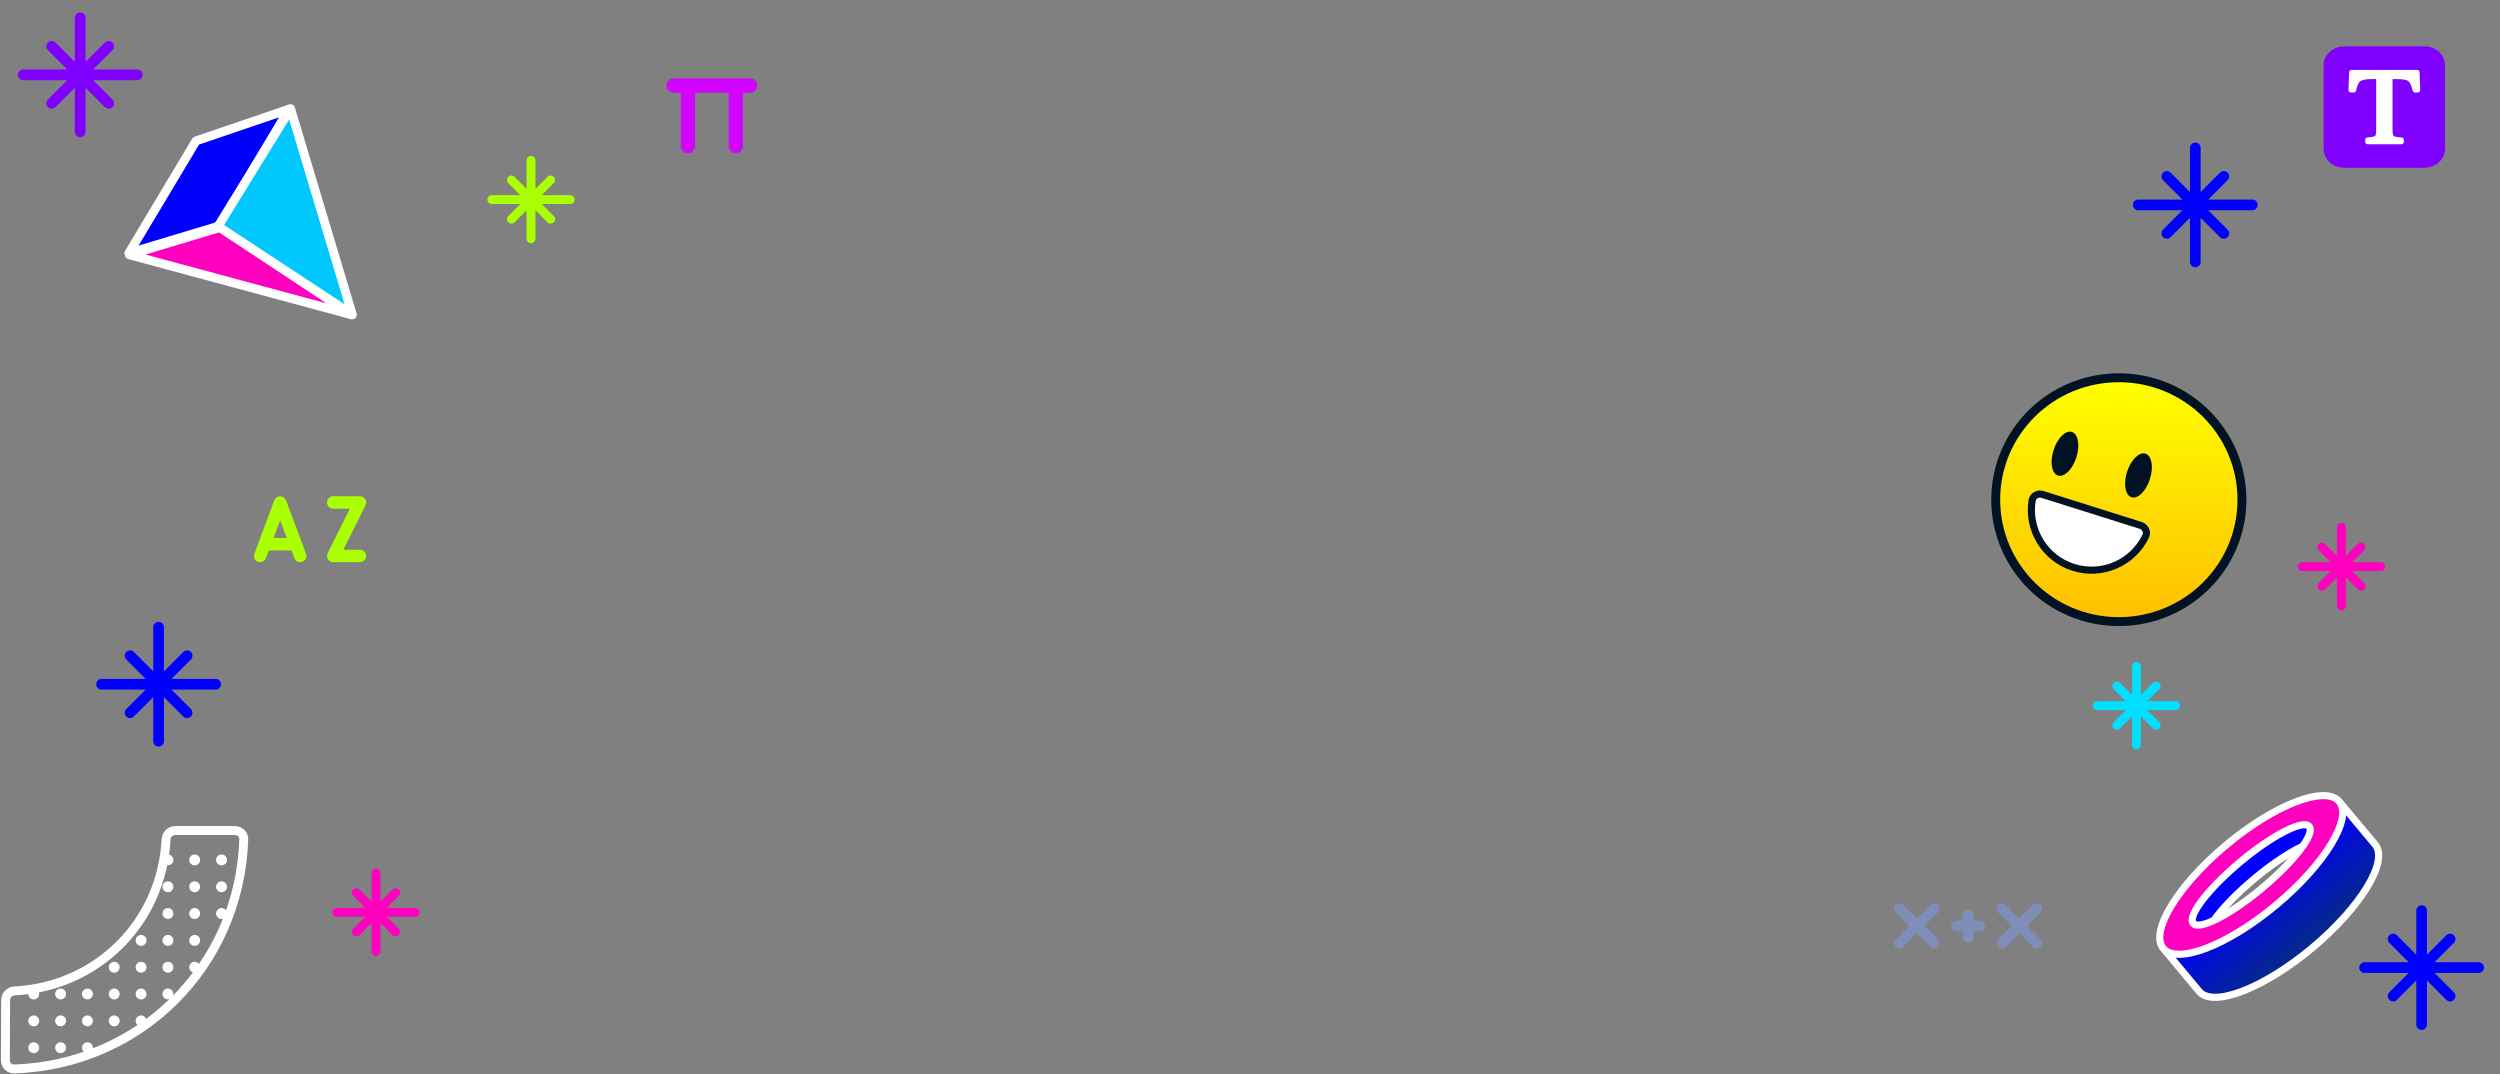 <svg width="1403" height="603" viewBox="0 0 1403 603" fill="none" xmlns="http://www.w3.org/2000/svg">
<rect x="0" y="0" width="1403" height="603" fill="#808080" stroke="none"/>
<path d="M72.315 142.083L123.26 126.728L162.159 61.307L110.029 79.072L72.315 142.083Z" fill="#0000FF" stroke="white" stroke-width="5" stroke-linejoin="round"/>
<path d="M72.621 142.981L197.463 176.678L123.566 127.626L72.621 142.981Z" fill="#FF00BE" stroke="white" stroke-width="5" stroke-linejoin="round"/>
<path d="M122.362 127.034L197.715 176.612L163.059 61L122.362 127.034Z" fill="#00C8FF" stroke="white" stroke-width="5" stroke-linejoin="round"/>
<path d="M1232 83V147M1200 115H1264M1216.01 99.004L1248 130.996M1216.01 130.996L1248 99.004" stroke="#0000FF" stroke-width="6" stroke-miterlimit="2" stroke-linecap="round" stroke-linejoin="round"/>
<path d="M298.002 90V134M276 112H320M287.004 101.003L309.003 122.997M287.004 122.997L309.003 101.003" stroke="#AAFF00" stroke-width="5" stroke-miterlimit="2" stroke-linecap="round" stroke-linejoin="round"/>
<path d="M1199 374V418M1177 396H1221M1188 385.003L1210 406.997M1188 406.997L1210 385.003" stroke="#00DFFF" stroke-width="5" stroke-miterlimit="2" stroke-linecap="round" stroke-linejoin="round"/>
<path d="M1314 296V340M1292 318H1336M1303 307.003L1325 328.997M1303 328.997L1325 307.003" stroke="#FF00BE" stroke-width="5" stroke-miterlimit="2" stroke-linecap="round" stroke-linejoin="round"/>
<path d="M211.002 490V534M189 512H233M200.004 501.003L222.003 522.997M200.004 522.997L222.003 501.003" stroke="#FF00BE" stroke-width="5" stroke-miterlimit="2" stroke-linecap="round" stroke-linejoin="round"/>
<path d="M45.003 10V74M13 42H77M29.006 26.004L61.004 57.996M29.006 57.996L61.004 26.004" stroke="#8000FF" stroke-width="6" stroke-miterlimit="2" stroke-linecap="round" stroke-linejoin="round"/>
<path d="M89.003 352V416M57 384H121M73.006 368.004L105.004 399.996M73.006 399.996L105.004 368.004" stroke="#0000FF" stroke-width="6" stroke-miterlimit="2" stroke-linecap="round" stroke-linejoin="round"/>
<path d="M1359 511V575M1327 543H1391M1343.01 527.004L1375 558.996M1343.01 558.996L1375 527.004" stroke="#0000FF" stroke-width="6" stroke-miterlimit="2" stroke-linecap="round" stroke-linejoin="round"/>
<g style="mix-blend-mode:screen">
<path d="M386.062 82V48M412.938 48V82M421 48H378" stroke="#D104FF" stroke-width="8" stroke-linecap="round" stroke-linejoin="round"/>
</g>
<path d="M1189.09 348.839C1227.25 348.839 1258.18 318.207 1258.18 280.42C1258.18 242.633 1227.25 212 1189.09 212C1150.93 212 1120 242.633 1120 280.42C1120 318.207 1150.93 348.839 1189.09 348.839Z" fill="url(#paint0_linear_1038_789)" stroke="#011323" stroke-width="5" stroke-miterlimit="10" stroke-linecap="round" stroke-linejoin="round"/>
<path d="M1201.24 294.811C1203.87 295.641 1205.36 298.469 1204.16 300.953C1196.98 315.802 1179.83 323.531 1163.64 318.431C1147.47 313.332 1137.83 297.161 1140.42 280.869C1140.85 278.14 1143.7 276.674 1146.34 277.505L1201.24 294.811Z" fill="white" stroke="#011323" stroke-width="4" stroke-miterlimit="10" stroke-linecap="round" stroke-linejoin="round"/>
<path fill-rule="evenodd" clip-rule="evenodd" d="M1162.75 242.392C1166.29 243.497 1167.42 249.873 1165.28 256.635C1163.13 263.397 1158.51 267.982 1154.97 266.878C1151.42 265.773 1150.29 259.396 1152.44 252.634C1154.59 245.873 1159.2 241.287 1162.75 242.392ZM1204.01 254.581C1207.56 255.686 1208.69 262.063 1206.54 268.825C1204.39 275.586 1199.77 280.172 1196.23 279.067C1192.68 277.962 1191.55 271.585 1193.7 264.824C1195.85 258.062 1200.47 253.476 1204.01 254.581Z" fill="#011323"/>
<path d="M1066 510L1085.5 529.25M1066 529.25L1085.5 510M1123.5 510L1143 529.25M1123.5 529.25L1143 510M1098 519.625H1111M1104.5 513.208V526.042" stroke="#7E8EB8" stroke-width="6" stroke-linecap="round" stroke-linejoin="round"/>
<path d="M187.026 282H202L187.026 312H202M146 312L157.231 282L168.462 312M148.457 305.438H166.005" stroke="#AAFF00" stroke-width="7" stroke-linecap="round" stroke-linejoin="round"/>
<path d="M1297.6 531.984C1324.86 509.221 1340.68 483.245 1332.93 473.963L1313.64 450.856C1313.64 450.856 1295.68 489.025 1275.67 505.725C1255.67 522.425 1214.91 533.286 1214.91 533.286L1234.2 556.393C1241.95 565.674 1270.33 554.746 1297.6 531.984Z" fill="url(#paint1_linear_1038_789)" stroke="white" stroke-width="4" stroke-linejoin="round"/>
<path d="M1265.15 493.121C1247.17 508.134 1235.34 523.597 1238.73 527.657L1225.57 511.902C1225.57 511.902 1241.03 490.082 1253.75 479.466C1266.47 468.85 1290.69 457.534 1290.69 457.534L1303.85 473.289C1300.46 469.228 1283.13 478.107 1265.15 493.121Z" fill="#0000FF" stroke="white" stroke-width="4" stroke-linejoin="round"/>
<path fill-rule="evenodd" clip-rule="evenodd" d="M1277.43 507.826C1304.69 485.063 1320.51 459.087 1312.76 449.805C1305.01 440.524 1276.63 451.452 1249.37 474.215C1222.1 496.977 1206.28 522.954 1214.03 532.235C1221.78 541.516 1250.16 530.588 1277.43 507.826ZM1269.53 498.372C1287.52 483.359 1299.35 467.896 1295.96 463.836C1292.57 459.775 1275.24 468.654 1257.26 483.668C1239.28 498.681 1227.45 514.144 1230.84 518.204C1234.23 522.265 1251.55 513.386 1269.53 498.372Z" fill="#FF00BE"/>
<path d="M1311.23 451.087C1312.61 452.749 1313.14 455.39 1312.38 459.193C1311.63 462.974 1309.65 467.577 1306.52 472.72C1300.26 482.987 1289.66 495.011 1276.15 506.29L1278.71 509.361C1292.46 497.878 1303.4 485.533 1309.93 474.8C1313.2 469.443 1315.42 464.389 1316.31 459.978C1317.18 455.589 1316.78 451.502 1314.3 448.524L1311.23 451.087ZM1250.65 475.75C1264.16 464.471 1277.88 456.179 1289.1 451.86C1294.72 449.697 1299.6 448.572 1303.46 448.502C1307.34 448.433 1309.84 449.425 1311.23 451.087L1314.3 448.524C1311.81 445.545 1307.86 444.423 1303.39 444.503C1298.89 444.584 1293.52 445.873 1287.66 448.127C1275.94 452.642 1261.84 461.197 1248.08 472.68L1250.65 475.75ZM1215.57 530.953C1214.18 529.291 1213.65 526.651 1214.41 522.847C1215.17 519.066 1217.14 514.463 1220.28 509.321C1226.53 499.054 1237.14 487.03 1250.65 475.75L1248.08 472.68C1234.33 484.162 1223.4 496.508 1216.86 507.24C1213.6 512.597 1211.37 517.651 1210.49 522.062C1209.61 526.451 1210.01 530.538 1212.5 533.517L1215.57 530.953ZM1276.15 506.29C1262.64 517.57 1248.91 525.861 1237.69 530.18C1232.07 532.344 1227.19 533.469 1223.34 533.538C1219.46 533.608 1216.95 532.616 1215.57 530.953L1212.5 533.517C1214.98 536.495 1218.93 537.618 1223.41 537.537C1227.91 537.457 1233.28 536.167 1239.13 533.913C1250.86 529.398 1264.96 520.844 1278.71 509.361L1276.15 506.29ZM1294.42 465.117C1294.43 465.133 1294.55 465.277 1294.53 465.789C1294.51 466.315 1294.34 467.074 1293.93 468.083C1293.12 470.099 1291.52 472.718 1289.17 475.781C1284.5 481.882 1277.17 489.396 1268.25 496.837L1270.82 499.908C1279.89 492.335 1287.45 484.611 1292.35 478.212C1294.79 475.026 1296.63 472.079 1297.64 469.585C1298.15 468.339 1298.48 467.105 1298.53 465.951C1298.58 464.781 1298.33 463.554 1297.49 462.554L1294.42 465.117ZM1258.54 485.203C1267.45 477.762 1276.16 471.882 1282.99 468.379C1286.42 466.62 1289.29 465.511 1291.42 465.068C1292.48 464.846 1293.26 464.814 1293.78 464.887C1294.29 464.958 1294.41 465.102 1294.42 465.117L1297.49 462.554C1296.66 461.554 1295.5 461.088 1294.34 460.925C1293.19 460.765 1291.92 460.878 1290.6 461.152C1287.97 461.701 1284.74 462.989 1281.17 464.819C1274 468.493 1265.05 474.56 1255.98 482.132L1258.54 485.203ZM1232.37 516.922C1232.36 516.907 1232.24 516.763 1232.26 516.251C1232.28 515.724 1232.45 514.966 1232.86 513.957C1233.68 511.941 1235.28 509.322 1237.62 506.258C1242.29 500.158 1249.63 492.644 1258.54 485.203L1255.98 482.132C1246.91 489.705 1239.34 497.429 1234.44 503.828C1232.01 507.014 1230.16 509.961 1229.15 512.455C1228.65 513.701 1228.31 514.934 1228.26 516.089C1228.21 517.259 1228.47 518.486 1229.3 519.486L1232.37 516.922ZM1268.25 496.837C1259.34 504.278 1250.64 510.158 1243.8 513.661C1240.37 515.42 1237.51 516.529 1235.38 516.972C1234.31 517.194 1233.53 517.226 1233.01 517.153C1232.5 517.082 1232.38 516.938 1232.37 516.922L1229.3 519.486C1230.14 520.486 1231.3 520.952 1232.46 521.114C1233.6 521.274 1234.88 521.162 1236.19 520.888C1238.83 520.339 1242.06 519.051 1245.63 517.221C1252.8 513.547 1261.75 507.48 1270.82 499.908L1268.25 496.837Z" fill="white"/>
<path d="M1360.46 94.145H1315.69C1309.24 94.145 1304 89.407 1304 83.572V36.573C1304 30.738 1309.24 26 1315.69 26H1360.46C1366.91 26 1372.15 30.738 1372.15 36.573V83.558C1372.15 89.407 1366.91 94.145 1360.46 94.145Z" fill="#8000FF"/>
<path fill-rule="evenodd" clip-rule="evenodd" d="M1319.68 39.23C1318.95 39.23 1318.36 39.805 1318.33 40.531L1317.97 50.534C1317.96 50.9 1318.1 51.255 1318.35 51.519C1318.61 51.782 1318.96 51.931 1319.32 51.931H1320.91C1321.55 51.931 1322.1 51.484 1322.23 50.859C1322.88 47.735 1323.77 46.138 1324.63 45.523C1325.07 45.214 1325.79 44.914 1326.93 44.698C1328.04 44.485 1329.47 44.371 1331.22 44.371H1333.52V72.502C1333.52 73.727 1333.44 74.653 1333.3 75.314C1333.15 76.013 1332.97 76.234 1332.94 76.265C1332.86 76.335 1332.55 76.529 1331.74 76.721C1330.99 76.902 1329.95 77.044 1328.61 77.137C1327.9 77.186 1327.35 77.774 1327.35 78.483V79.595C1327.35 80.34 1327.95 80.944 1328.7 80.944H1347.69C1348.44 80.944 1349.04 80.34 1349.04 79.595V78.498C1349.04 77.784 1348.48 77.194 1347.77 77.151C1346.48 77.073 1345.46 76.947 1344.69 76.786C1343.89 76.618 1343.47 76.436 1343.29 76.316C1343.27 76.3 1343.1 76.16 1342.95 75.603C1342.8 75.062 1342.7 74.276 1342.7 73.204V44.386H1344.97C1346.82 44.386 1348.29 44.5 1349.42 44.715C1350.56 44.933 1351.22 45.233 1351.56 45.505C1351.94 45.806 1352.37 46.358 1352.8 47.281C1353.23 48.194 1353.64 49.397 1354.01 50.913C1354.15 51.519 1354.7 51.946 1355.32 51.946H1356.87C1357.24 51.946 1357.59 51.797 1357.84 51.533C1358.1 51.27 1358.23 50.914 1358.22 50.548L1357.86 40.532C1357.84 39.805 1357.24 39.23 1356.52 39.23H1319.68Z" fill="white"/>
<path d="M3.021 594.979C3.01 597.749 5.262 600.009 8.029 599.912C78.751 597.417 134.319 542.471 136.81 471.112C136.907 468.352 134.659 466.103 131.897 466.103L98.323 466.103C95.561 466.103 93.337 468.345 93.194 471.103C90.766 517.817 54.475 553.703 8.162 556.113C5.413 556.256 3.174 558.468 3.163 561.221L3.021 594.979Z" stroke="white" stroke-width="5" stroke-linejoin="round"/>
<path d="M124.326 479.865C122.826 479.865 121.61 481.081 121.61 482.581C121.61 484.081 122.826 485.296 124.326 485.296C125.825 485.296 127.041 484.081 127.041 482.581C127.041 481.081 125.825 479.865 124.326 479.865Z" fill="white" stroke="white" stroke-width="0.671"/>
<path d="M109.251 479.865C107.751 479.865 106.536 481.081 106.536 482.581C106.536 484.081 107.751 485.296 109.251 485.296C110.751 485.296 111.967 484.081 111.967 482.581C111.967 481.081 110.751 479.865 109.251 479.865Z" fill="white" stroke="white" stroke-width="0.671"/>
<path d="M94.239 479.865C92.739 479.865 91.523 481.081 91.523 482.581C91.523 484.081 92.739 485.296 94.239 485.296C95.739 485.296 96.954 484.081 96.954 482.581C96.954 481.081 95.739 479.865 94.239 479.865Z" fill="white" stroke="white" stroke-width="0.671"/>
<path d="M124.326 494.939C122.826 494.939 121.61 496.155 121.61 497.655C121.61 499.155 122.826 500.37 124.326 500.37C125.825 500.37 127.041 499.155 127.041 497.655C127.041 496.155 125.825 494.939 124.326 494.939Z" fill="white" stroke="white" stroke-width="0.671"/>
<path d="M109.251 494.939C107.751 494.939 106.536 496.155 106.536 497.655C106.536 499.155 107.751 500.37 109.251 500.37C110.751 500.37 111.967 499.155 111.967 497.655C111.967 496.155 110.751 494.939 109.251 494.939Z" fill="white" stroke="white" stroke-width="0.671"/>
<path d="M94.239 494.939C92.739 494.939 91.523 496.155 91.523 497.655C91.523 499.155 92.739 500.37 94.239 500.37C95.739 500.37 96.954 499.155 96.954 497.655C96.954 496.155 95.739 494.939 94.239 494.939Z" fill="white" stroke="white" stroke-width="0.671"/>
<path d="M124.326 509.952C122.826 509.952 121.61 511.168 121.61 512.668C121.61 514.168 122.826 515.384 124.326 515.384C125.825 515.384 127.041 514.168 127.041 512.668C127.041 511.168 125.825 509.952 124.326 509.952Z" fill="white" stroke="white" stroke-width="0.671"/>
<path d="M109.251 509.952C107.751 509.952 106.536 511.168 106.536 512.668C106.536 514.168 107.751 515.384 109.251 515.384C110.751 515.384 111.967 514.168 111.967 512.668C111.967 511.168 110.751 509.952 109.251 509.952Z" fill="white" stroke="white" stroke-width="0.671"/>
<path d="M94.239 509.952C92.739 509.952 91.523 511.168 91.523 512.668C91.523 514.168 92.739 515.384 94.239 515.384C95.739 515.384 96.954 514.168 96.954 512.668C96.954 511.168 95.739 509.952 94.239 509.952Z" fill="white" stroke="white" stroke-width="0.671"/>
<path d="M109.251 525.026C107.751 525.026 106.536 526.242 106.536 527.742C106.536 529.242 107.751 530.458 109.251 530.458C110.751 530.458 111.967 529.242 111.967 527.742C111.967 526.242 110.751 525.026 109.251 525.026Z" fill="white" stroke="white" stroke-width="0.671"/>
<path d="M94.239 525.026C92.739 525.026 91.523 526.242 91.523 527.742C91.523 529.242 92.739 530.458 94.239 530.458C95.739 530.458 96.954 529.242 96.954 527.742C96.954 526.242 95.739 525.026 94.239 525.026Z" fill="white" stroke="white" stroke-width="0.671"/>
<path d="M79.164 525.026C77.665 525.026 76.449 526.242 76.449 527.742C76.449 529.242 77.665 530.458 79.164 530.458C80.664 530.458 81.88 529.242 81.88 527.742C81.88 526.242 80.664 525.026 79.164 525.026Z" fill="white" stroke="white" stroke-width="0.671"/>
<path d="M109.251 540.1C107.751 540.1 106.536 541.316 106.536 542.816C106.536 544.316 107.751 545.532 109.251 545.532C110.751 545.532 111.967 544.316 111.967 542.816C111.967 541.316 110.751 540.1 109.251 540.1Z" fill="white" stroke="white" stroke-width="0.671"/>
<path d="M94.239 540.1C92.739 540.1 91.523 541.316 91.523 542.816C91.523 544.316 92.739 545.532 94.239 545.532C95.739 545.532 96.954 544.316 96.954 542.816C96.954 541.316 95.739 540.1 94.239 540.1Z" fill="white" stroke="white" stroke-width="0.671"/>
<path d="M79.164 540.1C77.665 540.1 76.449 541.316 76.449 542.816C76.449 544.316 77.665 545.532 79.164 545.532C80.664 545.532 81.88 544.316 81.88 542.816C81.88 541.316 80.664 540.1 79.164 540.1Z" fill="white" stroke="white" stroke-width="0.671"/>
<path d="M64.09 540.1C62.59 540.1 61.374 541.316 61.374 542.816C61.374 544.316 62.59 545.532 64.09 545.532C65.59 545.532 66.806 544.316 66.806 542.816C66.806 541.316 65.59 540.1 64.09 540.1Z" fill="white" stroke="white" stroke-width="0.671"/>
<path d="M94.239 555.113C92.739 555.113 91.523 556.329 91.523 557.829C91.523 559.329 92.739 560.545 94.239 560.545C95.739 560.545 96.954 559.329 96.954 557.829C96.954 556.329 95.739 555.113 94.239 555.113Z" fill="white" stroke="white" stroke-width="0.671"/>
<path d="M79.164 555.113C77.665 555.113 76.449 556.329 76.449 557.829C76.449 559.329 77.665 560.545 79.164 560.545C80.664 560.545 81.88 559.329 81.88 557.829C81.88 556.329 80.664 555.113 79.164 555.113Z" fill="white" stroke="white" stroke-width="0.671"/>
<path d="M64.09 555.113C62.59 555.113 61.374 556.329 61.374 557.829C61.374 559.329 62.59 560.545 64.09 560.545C65.59 560.545 66.806 559.329 66.806 557.829C66.806 556.329 65.59 555.113 64.09 555.113Z" fill="white" stroke="white" stroke-width="0.671"/>
<path d="M49.078 555.113C47.578 555.113 46.362 556.329 46.362 557.829C46.362 559.329 47.578 560.545 49.078 560.545C50.577 560.545 51.793 559.329 51.793 557.829C51.793 556.329 50.577 555.113 49.078 555.113Z" fill="white" stroke="white" stroke-width="0.671"/>
<path d="M34.003 555.113C32.503 555.113 31.288 556.329 31.288 557.829C31.288 559.329 32.503 560.545 34.003 560.545C35.503 560.545 36.719 559.329 36.719 557.829C36.719 556.329 35.503 555.113 34.003 555.113Z" fill="white" stroke="white" stroke-width="0.671"/>
<path d="M18.929 555.113C17.429 555.113 16.213 556.329 16.213 557.829C16.213 559.329 17.429 560.545 18.929 560.545C20.429 560.545 21.645 559.329 21.645 557.829C21.645 556.329 20.429 555.113 18.929 555.113Z" fill="white" stroke="white" stroke-width="0.671"/>
<path d="M79.164 570.187C77.665 570.187 76.449 571.403 76.449 572.903C76.449 574.403 77.665 575.619 79.164 575.619C80.664 575.619 81.88 574.403 81.88 572.903C81.88 571.403 80.664 570.187 79.164 570.187Z" fill="white" stroke="white" stroke-width="0.671"/>
<path d="M64.09 570.187C62.59 570.187 61.374 571.403 61.374 572.903C61.374 574.403 62.59 575.619 64.09 575.619C65.59 575.619 66.806 574.403 66.806 572.903C66.806 571.403 65.59 570.187 64.09 570.187Z" fill="white" stroke="white" stroke-width="0.671"/>
<path d="M49.078 570.187C47.578 570.187 46.362 571.403 46.362 572.903C46.362 574.403 47.578 575.619 49.078 575.619C50.577 575.619 51.793 574.403 51.793 572.903C51.793 571.403 50.577 570.187 49.078 570.187Z" fill="white" stroke="white" stroke-width="0.671"/>
<path d="M34.003 570.187C32.503 570.187 31.288 571.403 31.288 572.903C31.288 574.403 32.503 575.619 34.003 575.619C35.503 575.619 36.719 574.403 36.719 572.903C36.719 571.403 35.503 570.187 34.003 570.187Z" fill="white" stroke="white" stroke-width="0.671"/>
<path d="M18.929 570.187C17.429 570.187 16.213 571.403 16.213 572.903C16.213 574.403 17.429 575.619 18.929 575.619C20.429 575.619 21.645 574.403 21.645 572.903C21.645 571.403 20.429 570.187 18.929 570.187Z" fill="white" stroke="white" stroke-width="0.671"/>
<path d="M49.078 585.262C47.578 585.262 46.362 586.477 46.362 587.977C46.362 589.477 47.578 590.693 49.078 590.693C50.577 590.693 51.793 589.477 51.793 587.977C51.793 586.477 50.577 585.262 49.078 585.262Z" fill="white" stroke="white" stroke-width="0.671"/>
<path d="M34.003 585.262C32.503 585.262 31.288 586.477 31.288 587.977C31.288 589.477 32.503 590.693 34.003 590.693C35.503 590.693 36.719 589.477 36.719 587.977C36.719 586.477 35.503 585.262 34.003 585.262Z" fill="white" stroke="white" stroke-width="0.671"/>
<path d="M18.929 585.262C17.429 585.262 16.213 586.477 16.213 587.977C16.213 589.477 17.429 590.693 18.929 590.693C20.429 590.693 21.645 589.477 21.645 587.977C21.645 586.477 20.429 585.262 18.929 585.262Z" fill="white" stroke="white" stroke-width="0.671"/>
<defs>
<linearGradient id="paint0_linear_1038_789" x1="1189.09" y1="212" x2="1189.09" y2="348.839" gradientUnits="userSpaceOnUse">
<stop stop-color="#FFFF00"/>
<stop offset="1" stop-color="#FFBF00"/>
</linearGradient>
<linearGradient id="paint1_linear_1038_789" x1="1264.27" y1="492.071" x2="1297.6" y2="531.984" gradientUnits="userSpaceOnUse">
<stop stop-color="#0000FF"/>
<stop offset="1" stop-color="#052B83"/>
</linearGradient>
</defs>
</svg>
